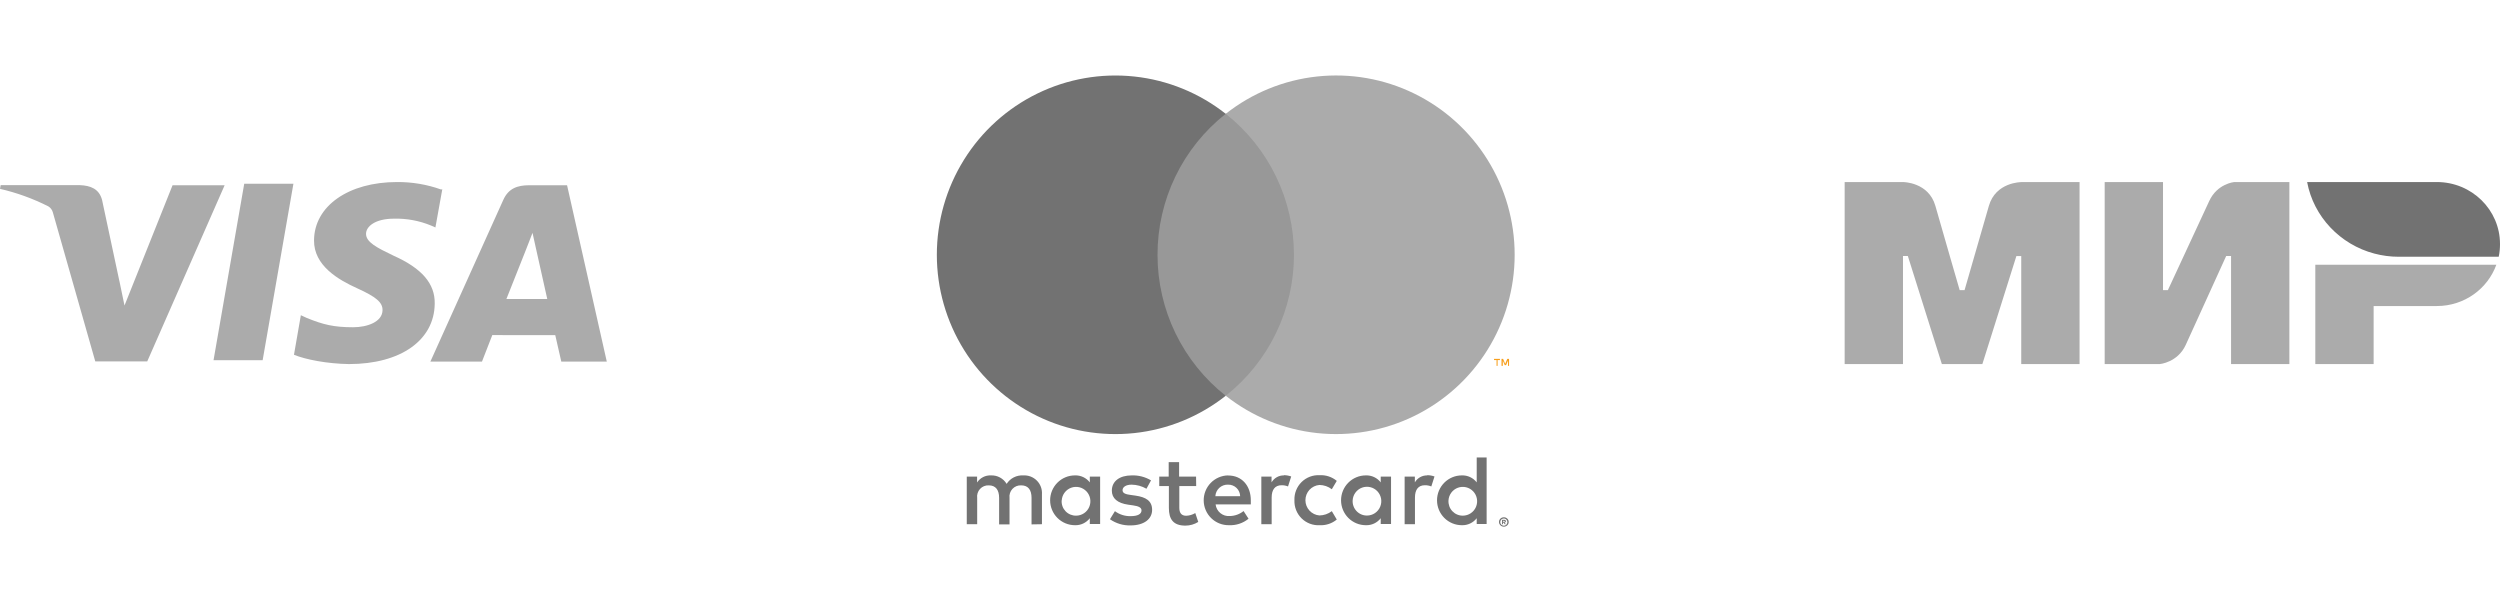 <svg fill="none" height="50" viewBox="0 0 206 50" width="206" xmlns="http://www.w3.org/2000/svg" xmlns:xlink="http://www.w3.org/1999/xlink"><clipPath id="a"><path d="m152 15h54v15h-54z"/></clipPath><g clip-path="url(#a)" clip-rule="evenodd" fill-rule="evenodd"><path d="m190.781 21.812v8.188h4.806v-4.782h5.207c2.269 0 4.191-1.421 4.906-3.406z" fill="#ababab"/><path d="m200.793 15h-10.686c.534 2.856 2.717 5.149 5.54 5.895.641.17 1.315.262 2.009.262h8.237c.074-.341.107-.688.107-1.048 0-2.823-2.33-5.109-5.207-5.109z" fill="#727272"/><g fill="#ababab"><path d="m184.106 15s-1.408.124-2.069 1.572l-3.404 7.336h-.401v-8.908h-4.806v15h4.539s1.475-.131 2.136-1.572l3.338-7.336h.4v8.908h4.806v-15z"/><path d="m166.551 15v.007c-.006 0-2.109-.007-2.67 1.965-.514 1.808-1.962 6.799-2.002 6.937h-.401s-1.481-5.103-2.002-6.943c-.561-1.972-2.67-1.965-2.67-1.965h-4.806v15h4.806v-8.908h.2.2l2.804 8.908h3.337l2.804-8.902h.4v8.902h4.806v-15z"/></g></g><path d="m36.347 15.614c-1.162-.414-2.39-.623-3.627-.614-3.999 0-6.824 1.972-6.844 4.803-.025 2.08 2.007 3.252 3.545 3.947 1.577.715 2.105 1.165 2.1 1.803-.01.971-1.26 1.412-2.422 1.412-1.597 0-2.47-.218-3.812-.763l-.497-.228-.567 3.259c.972.396 2.725.737 4.534.766 4.252 0 7.031-1.96 7.064-4.972.035-1.661-1.065-2.917-3.38-3.954-1.407-.673-2.28-1.123-2.28-1.806 0-.604.747-1.25 2.31-1.25 1.04-.025 2.073.166 3.032.56l.375.164.567-3.149zm10.379-.35h-3.124c-.972 0-1.705.262-2.13 1.206l-6.009 13.326h4.252l.85-2.185 5.189.005c.122.511.497 2.18.497 2.18h3.749zm-26.601-.122h4.052l-2.535 14.54h-4.047l2.53-14.545zm-10.286 8.014.42 2.019 3.959-9.91h4.292l-6.377 14.513h-4.282l-3.499-12.289c-.057-.203-.19-.377-.372-.487-1.261-.638-2.598-1.122-3.979-1.441l.055-.306h6.522c.885.034 1.597.306 1.835 1.231l1.425 6.678v-.007zm31.888 1.483 1.615-4.067c-.02.044.333-.839.537-1.385l.278 1.255.937 4.194h-3.369v.002z" fill="#ababab"/><path d="m85.857 43.195v-2.462c.014-.207-.015-.415-.087-.609-.072-.195-.184-.372-.33-.519-.145-.148-.321-.262-.513-.337-.193-.074-.4-.106-.606-.094-.27-.018-.54.038-.782.16s-.446.308-.592.537c-.133-.222-.323-.404-.55-.527s-.483-.182-.741-.171c-.225-.011-.449.036-.649.139-.201.102-.371.255-.495.444v-.484h-.85v3.923h.858v-2.159c-.018-.134-.007-.271.034-.4.04-.129.109-.248.2-.347s.203-.178.329-.229c.125-.051.26-.074.394-.066.564 0 .85.369.85 1.034v2.183h.858v-2.175c-.018-.134-.005-.27.035-.399.041-.129.109-.247.2-.347.091-.099.203-.177.328-.229.125-.051.259-.074.393-.068.58 0 .858.369.858 1.034v2.183zm12.699-3.923h-1.398v-1.19h-.858v1.19h-.777v.78h.793v1.806c0 .911.351 1.453 1.357 1.453.376.001.744-.104 1.063-.304l-.245-.731c-.228.137-.487.213-.752.222-.409 0-.564-.263-.564-.656v-1.789h1.39zm7.25-.099c-.207-.006-.412.044-.593.145s-.332.249-.437.429v-.476h-.842v3.923h.851v-2.2c0-.648.278-1.01.817-1.01.182-.003.362.031.531.099l.262-.821c-.194-.07-.399-.106-.605-.107zm-10.961.41c-.481-.287-1.034-.43-1.594-.41-.989 0-1.635.476-1.635 1.256 0 .64.474 1.034 1.349 1.157l.409.058c.466.066.687.189.687.41 0 .304-.311.476-.891.476-.467.013-.925-.131-1.3-.41l-.409.665c.495.347 1.088.525 1.692.509 1.128 0 1.782-.533 1.782-1.28s-.515-1.05-1.365-1.174l-.409-.058c-.368-.049-.662-.123-.662-.386 0-.263.278-.46.744-.46.431.005.853.121 1.226.337zm22.769-.41c-.207-.006-.412.044-.593.145-.182.101-.332.249-.437.429v-.476h-.842v3.923h.851v-2.2c0-.648.277-1.01.817-1.01.182-.003.362.031.531.099l.262-.821c-.194-.07-.399-.106-.605-.107zm-10.953 2.052c-.01.276.037.55.139.807.101.256.255.488.451.682.197.193.431.343.688.44.257.097.532.139.806.123.511.026 1.012-.141 1.406-.468l-.409-.689c-.293.225-.652.349-1.021.353-.315-.025-.608-.169-.822-.402-.213-.233-.332-.538-.332-.854s.119-.622.332-.854c.214-.233.507-.376.822-.402.369.004.728.128 1.021.353l.409-.689c-.394-.327-.895-.494-1.406-.468-.274-.016-.549.026-.806.123-.257.097-.491.247-.688.44-.196.193-.35.425-.451.682-.102.256-.149.531-.139.807zm7.961 0v-1.953h-.85v.476c-.144-.186-.33-.336-.544-.436-.213-.1-.447-.147-.682-.139-.542 0-1.062.216-1.445.601-.383.385-.598.907-.598 1.451s.215 1.066.598 1.451c.383.385.903.601 1.445.601.235.009.469-.039.682-.139.214-.1.4-.249.544-.436v.476h.85zm-3.163 0c.014-.231.094-.453.232-.638.137-.185.326-.327.542-.406.217-.079.452-.093.676-.04s.428.171.587.339c.158.168.264.379.305.606.04.228.014.462-.077.675-.09.213-.24.394-.432.522s-.417.197-.648.198c-.162.002-.322-.029-.471-.093-.149-.063-.284-.157-.395-.275-.111-.118-.197-.258-.252-.411-.055-.153-.078-.316-.067-.478zm-10.259-2.052c-.542.008-1.059.231-1.437.621-.378.39-.586.915-.578 1.459.008.544.23 1.063.619 1.442.389.379.911.588 1.453.581.588.03 1.167-.16 1.623-.533l-.409-.632c-.322.26-.722.404-1.136.41-.281.024-.56-.062-.779-.242-.218-.179-.358-.437-.39-.718h2.902c0-.107 0-.213 0-.328 0-1.231-.76-2.052-1.856-2.052zm0 .763c.127-.003.254.02.372.066.119.046.227.116.319.204.092.088.166.194.217.311.051.117.079.243.081.371h-2.043c.014-.263.131-.511.325-.689s.45-.273.713-.264zm21.299 1.297v-3.537h-.818v2.052c-.144-.186-.331-.336-.544-.436s-.447-.147-.682-.139c-.542 0-1.062.216-1.445.601-.383.385-.599.907-.599 1.451s.216 1.066.599 1.451c.383.385.903.601 1.445.601.235.009.469-.039.682-.139s.4-.249.544-.436v.476h.818zm1.418 1.391c.053-.001.106.009.155.029.047.019.09.047.127.082.036.035.065.077.086.123.02.048.031.1.031.152 0 .052-.011.104-.031.152-.021.046-.05.088-.086.123-.037.035-.08.063-.127.082-.049.022-.102.033-.155.033-.078-.001-.153-.023-.219-.065-.065-.042-.117-.102-.149-.173-.021-.048-.031-.1-.031-.152s.01-.104.031-.152c.021-.046.05-.088.086-.123.037-.035.08-.063.126-.082.054-.021.111-.031.168-.029zm0 .694c.041 0.0.081-.008.118-.025.035-.016.067-.038.094-.066.051-.056.08-.129.08-.205s-.029-.149-.08-.205c-.027-.028-.058-.05-.094-.066-.037-.016-.077-.025-.118-.025-.041 0-.081.009-.119.025-.036.015-.07.037-.098.066-.051.056-.079.129-.079.205s.028.149.079.205c.028.028.062.05.098.066.041.018.086.026.131.025zm.024-.488c.038-.002.076.01.107.033.012.01.022.024.028.039.007.015.009.031.008.048.001.014-.001.027-.006.04s-.013.024-.022.034c-.024.022-.054.035-.086.037l.118.135h-.094l-.11-.135h-.037v.135h-.077v-.361zm-.09.07v.099h.09c.016.005.033.005.049 0 .003-.006.005-.012.005-.018s-.002-.013-.005-.018c.003-.006.005-.012.005-.018s-.002-.013-.005-.018c-.016-.005-.033-.005-.049 0zm-4.496-1.666c.014-.231.095-.453.232-.638.138-.185.326-.327.543-.406.216-.079.451-.093.675-.04.225.053.428.171.587.339.158.168.265.379.305.606.041.228.014.462-.076.675-.091.213-.241.394-.433.522s-.417.197-.647.198c-.162.002-.323-.029-.472-.093-.149-.063-.283-.157-.395-.275-.111-.118-.197-.258-.252-.411-.054-.153-.077-.315-.067-.478zm-28.704 0v-1.962h-.85v.476c-.144-.186-.331-.336-.544-.436s-.447-.147-.682-.139c-.542 0-1.062.216-1.445.601-.383.385-.599.907-.599 1.451s.215 1.066.599 1.451c.383.385.903.601 1.445.601.235.009.469-.039.682-.139s.4-.249.544-.436v.476h.85zm-3.163 0c.014-.231.094-.453.232-.638.138-.185.326-.327.543-.406.216-.079.451-.093.675-.04.224.053.428.171.587.339s.265.379.305.606.014.462-.076.675c-.09.213-.241.394-.433.522-.192.128-.417.197-.647.198-.163.003-.324-.028-.474-.09-.15-.063-.285-.156-.398-.274-.112-.118-.199-.258-.254-.412s-.078-.317-.068-.48z" fill="#727272"/><path d="m107.438 9.377h-12.875v23.231h12.875z" fill="#989898"/><path d="m95.38 20.996c-.002-2.238.502-4.446 1.476-6.459.974-2.013 2.391-3.777 4.144-5.158-2.171-1.713-4.777-2.778-7.522-3.073s-5.518.19-8.001 1.402-4.577 3.1-6.041 5.45c-1.465 2.35-2.241 5.066-2.241 7.838 0 2.772.777 5.488 2.241 7.837 1.465 2.35 3.558 4.238 6.041 5.45 2.483 1.212 5.256 1.697 8.001 1.402 2.745-.296 5.352-1.361 7.522-3.073-1.752-1.381-3.169-3.144-4.143-5.156-.974-2.012-1.479-4.22-1.477-6.457z" fill="#727272"/><path d="m124.808 20.995c0 2.772-.777 5.488-2.242 7.838s-3.559 4.238-6.042 5.45c-2.484 1.211-5.256 1.697-8.001 1.401-2.746-.296-5.353-1.362-7.523-3.075 1.752-1.382 3.168-3.146 4.142-5.158s1.48-4.22 1.48-6.457c0-2.237-.506-4.445-1.48-6.457s-2.39-3.776-4.142-5.158c2.17-1.713 4.777-2.779 7.523-3.075 2.745-.296 5.517.189 8.001 1.401 2.483 1.211 4.577 3.1 6.042 5.45s2.242 5.066 2.242 7.838z" fill="#ababab"/><path d="m123.402 30.146v-.476h.192v-.099h-.486v.099h.208v.476zm.944 0v-.575h-.147l-.171.41-.172-.41h-.131v.575h.106v-.431l.16.373h.11l.159-.373v.435z" fill="#f79e1b"/></svg>
